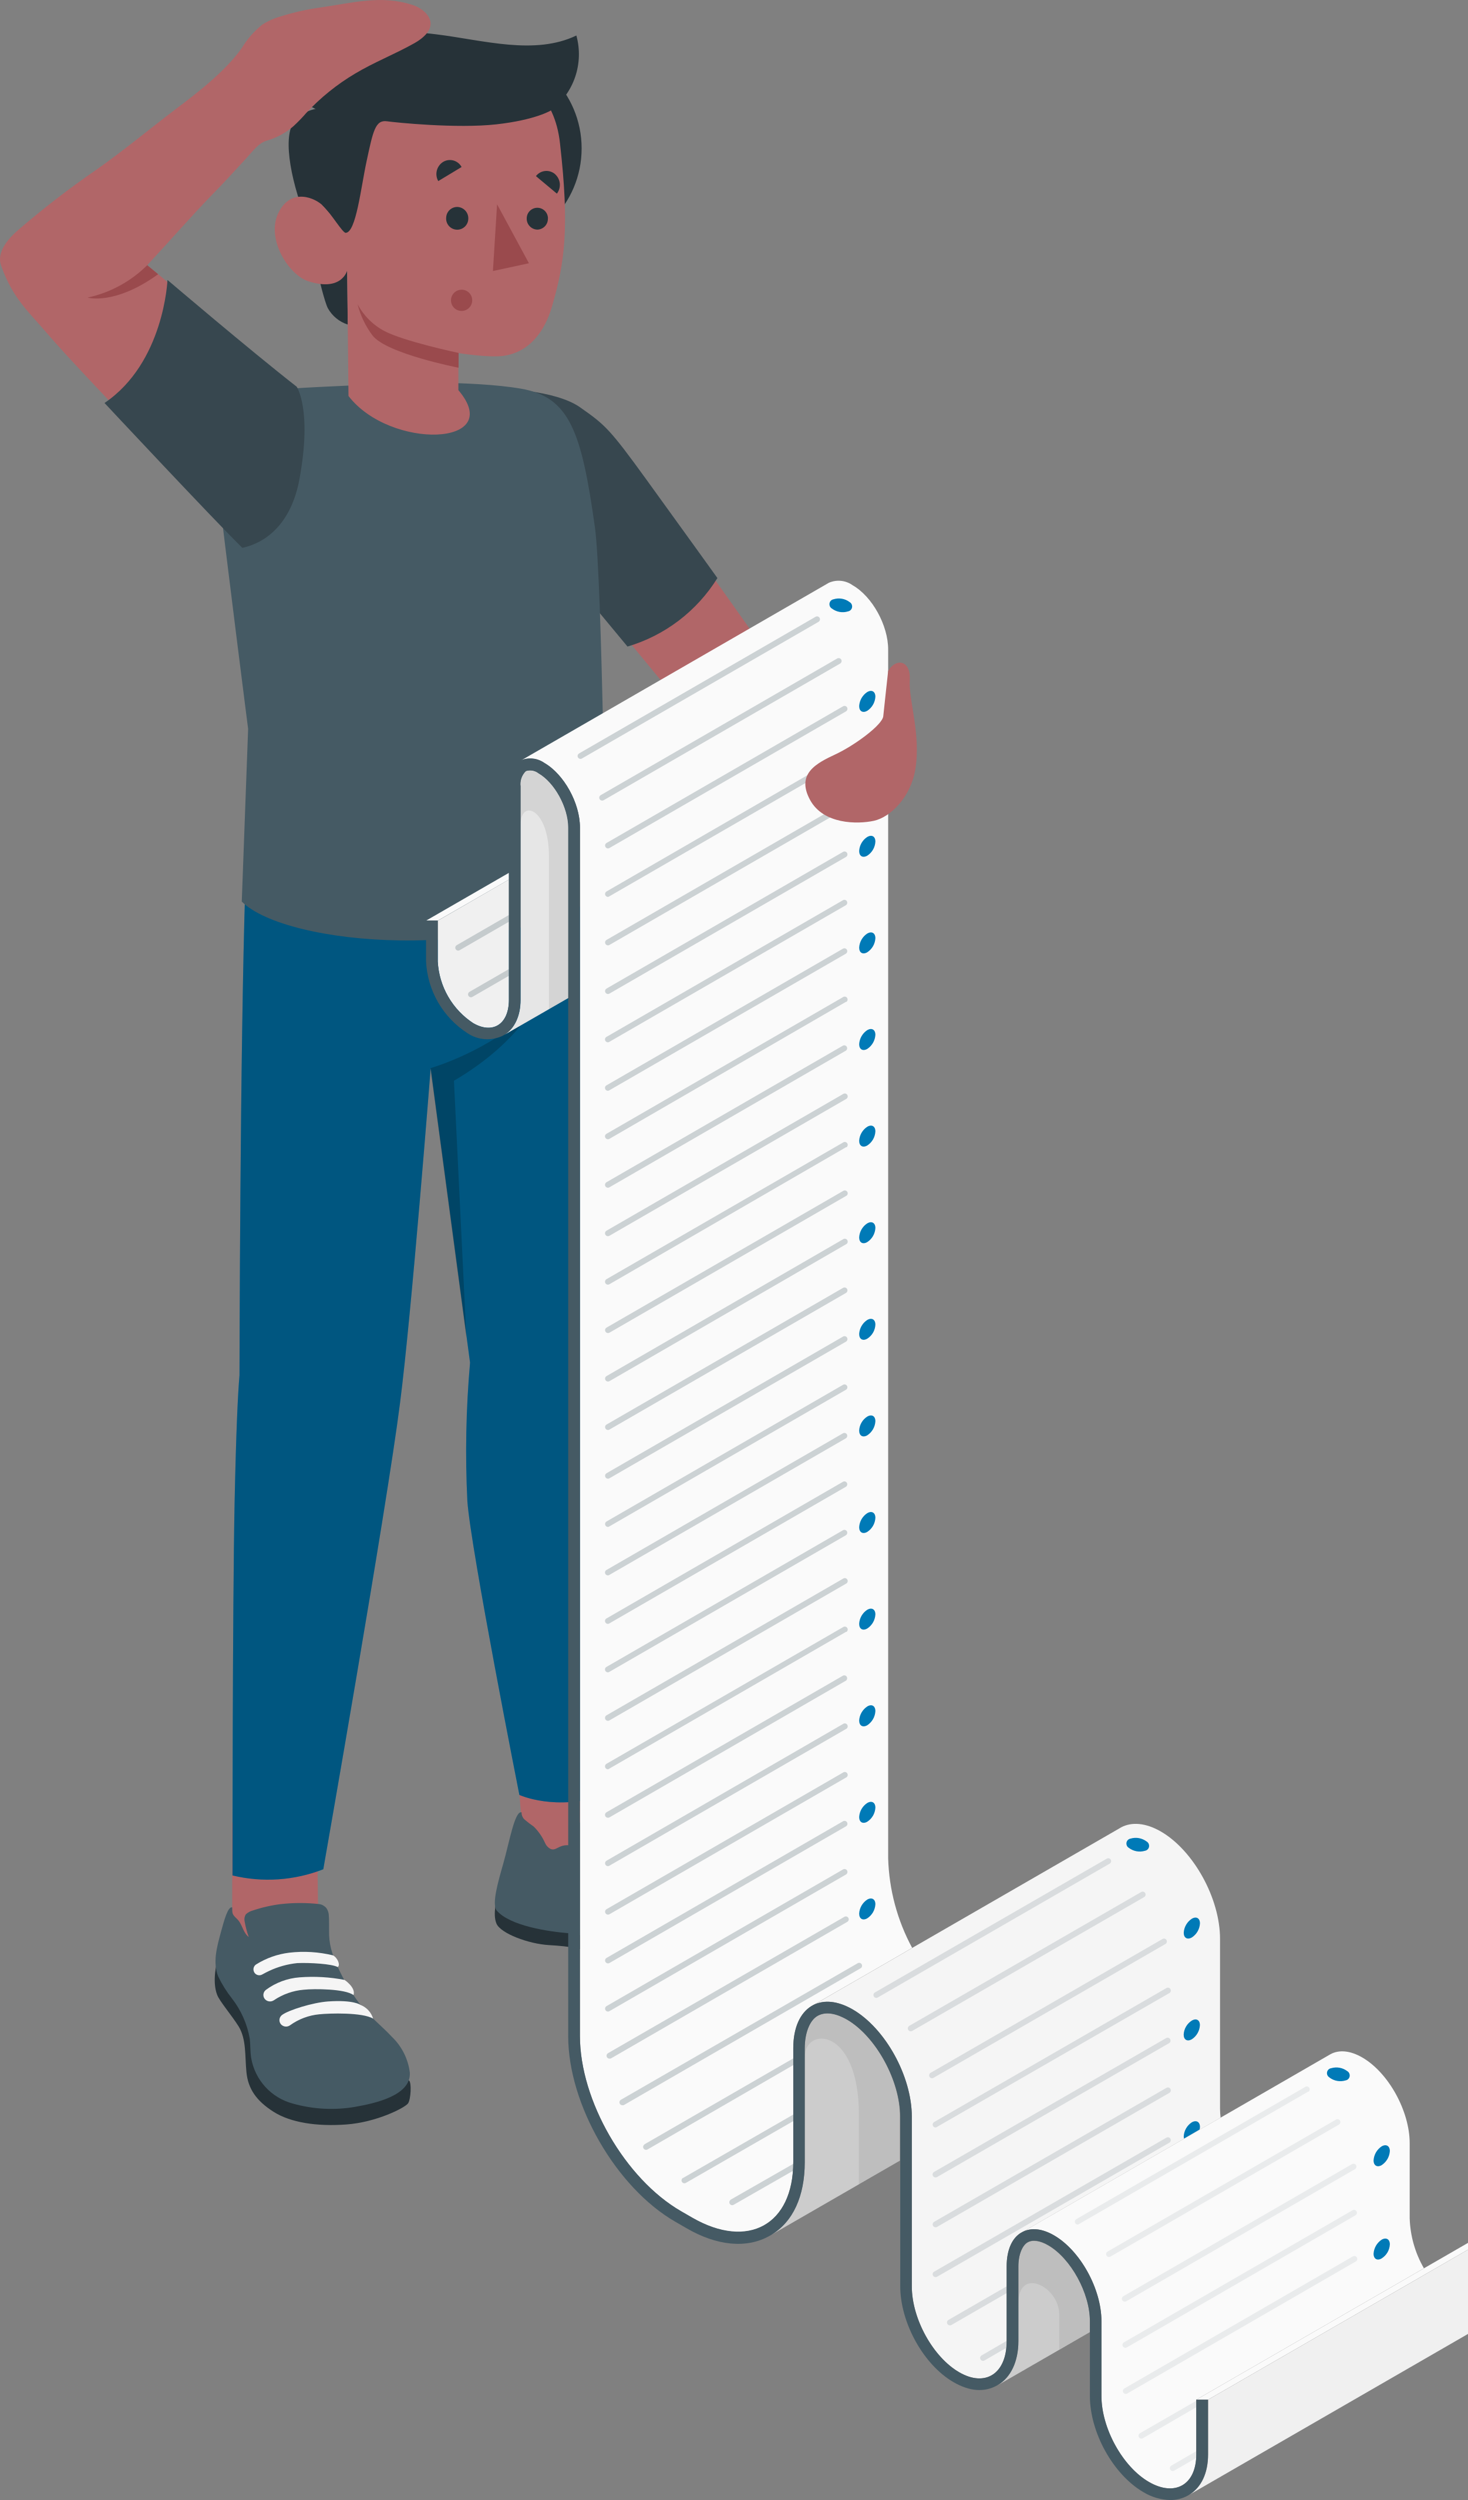 <svg width="699" height="1190" viewBox="0 0 699 1190" fill="none" xmlns="http://www.w3.org/2000/svg">
<rect x="0" y="0" width="699" height="1190" fill="#808080" stroke="none"/>
<g clip-path="url(#clip0_487_9218)">
<path d="M235.738 185.538C260.496 186.705 276.473 191.097 289.421 206.329C302.37 221.561 367.557 314.289 367.557 314.289C367.557 314.289 356.109 346.421 331.045 343.669L281.919 284.13L235.738 185.538Z" fill="#B16668"/>
<path d="M237.795 185.01C237.795 185.01 264.164 185.427 276.168 193.849C288.172 202.271 290.256 204.05 307.983 228.538C325.711 253.026 341.605 275.152 341.605 275.152C331.814 290.907 316.574 302.512 298.786 307.757L246.659 244.91L237.795 185.01Z" fill="#37474F"/>
<path d="M110.564 924.187H151.66L150.827 861.23L110.564 867.539V924.187Z" fill="#B16668"/>
<path d="M249.635 881.993L288.591 883.327L287.063 816.311L243.994 813.782L249.635 881.993Z" fill="#B16668"/>
<path d="M194.812 990.342C196.007 991.454 195.646 999.07 194.34 1001.13C193.034 1003.18 179.335 1010.22 164.775 1011.24C150.882 1012.24 138.406 1010.38 130.237 1005.18C122.068 999.987 118.122 994.261 117.344 986.339C116.566 978.417 117.344 970.746 113.676 964.631C110.175 959.071 104.618 952.65 103.423 949.593C100.783 942.95 103.423 933.443 103.423 933.443L194.812 990.342Z" fill="#263238"/>
<path d="M156.716 921.074C156.821 924.083 157.364 927.061 158.328 929.913C160.463 936.052 163.327 941.913 166.858 947.369C168.606 950.231 170.546 952.971 172.665 955.569C176.861 960.572 182.113 964.686 186.559 969.467C191.31 974.001 194.344 980.042 195.145 986.561C195.756 997.485 178.473 1001.18 169.22 1002.82C159.349 1004.54 149.219 1004.02 139.572 1001.32C134.5 1000 129.917 997.249 126.373 993.388C122.828 989.527 120.474 984.724 119.594 979.557C119.093 976.527 119.288 973.442 118.927 970.384C117.705 963.4 114.785 956.823 110.424 951.233C107.887 948.013 105.707 944.527 103.922 940.837C101.143 934.083 103.366 926.467 105.172 919.74C106.756 913.931 108.535 907.343 110.563 907.899C110.563 910.901 110.563 911.207 112.73 913.263C115.509 915.848 115.509 919.74 118.454 922.019C117.545 919.501 116.866 916.905 116.426 914.264C116.255 913.192 116.483 912.095 117.065 911.179C118.015 910.317 119.159 909.697 120.399 909.372C124.705 907.921 129.145 906.906 133.653 906.342C139.802 905.647 146.01 905.647 152.159 906.342C153.429 906.575 154.579 907.244 155.41 908.232C156.168 909.327 156.575 910.626 156.577 911.957C156.772 913.68 156.633 918.183 156.716 921.074Z" fill="#455A64"/>
<path d="M168.332 949.648C164.275 946.619 149.604 946.563 144.602 947.091C139.544 947.528 134.678 949.24 130.459 952.067C129.836 952.51 129.077 952.72 128.315 952.659C127.552 952.598 126.836 952.27 126.291 951.733C125.725 951.165 125.406 950.395 125.406 949.593C125.406 948.79 125.725 948.021 126.291 947.453L126.708 947.091C131.36 943.677 136.876 941.636 142.63 941.199C149.793 940.645 156.999 941.057 164.053 942.421C164.053 942.421 169.527 946.035 168.332 949.648Z" fill="#F5F5F5"/>
<path d="M177.67 960.85C172.557 957.821 156.997 958.265 151.995 958.793C146.982 959.27 142.187 961.073 138.102 964.019C137.482 964.466 136.724 964.681 135.962 964.625C135.2 964.569 134.482 964.246 133.934 963.713C133.367 963.145 133.049 962.375 133.049 961.573C133.049 960.77 133.367 960.001 133.934 959.433L134.351 959.071C137.379 956.82 148.8 953.206 156.191 952.678C168.444 951.817 171.64 954.318 171.64 954.318C173.076 954.876 174.365 955.754 175.41 956.886C176.455 958.018 177.228 959.374 177.67 960.85Z" fill="#F5F5F5"/>
<path d="M137.655 929.469C144.659 928.641 151.754 929.074 158.605 930.747C160.773 931.97 162.19 935.389 160.801 936.306C158.022 934.778 147.602 934.166 141.572 934.416C136.983 934.888 132.504 936.119 128.318 938.058C127.29 938.53 126.04 939.197 124.956 939.781C124.648 939.976 124.304 940.109 123.945 940.171C123.585 940.234 123.217 940.225 122.861 940.145C122.504 940.065 122.168 939.915 121.869 939.705C121.571 939.495 121.317 939.228 121.122 938.919L120.927 938.53C120.65 937.917 120.604 937.225 120.798 936.581C120.992 935.937 121.413 935.385 121.983 935.028C126.741 932.058 132.089 930.161 137.655 929.469Z" fill="#F5F5F5"/>
<path d="M365.059 927.328C366.118 930.524 365.919 934.003 364.503 937.057C363.17 939.837 348.304 948.175 328.381 946.925C313.53 945.868 299.229 940.869 286.952 932.443C279.311 927.384 271.364 926.439 261.444 925.855C251.524 925.271 238.493 920.296 236.436 915.71C234.38 911.123 236.77 903.09 236.77 903.09L365.059 927.328Z" fill="#263238"/>
<path d="M284.228 864.787L285.812 864.454C286.684 864.287 287.579 864.287 288.451 864.454C289.42 864.758 290.28 865.337 290.924 866.122C292.878 868.632 294.59 871.321 296.037 874.155C300.233 881.02 309.041 886.691 318.683 891.861C325.213 895.391 331.631 898.115 338.383 901.145C345.136 904.174 354.416 906.148 359.834 909.789C367.67 915.098 368.698 928.412 359.834 933.666C352.11 938.196 331.77 943.116 310.458 937.085C298.843 933.777 285.951 921.38 270.696 920.185C260.998 919.406 242.66 916.682 236.435 909.317C234.129 906.064 237.186 895.696 239.714 886.774C242.493 877.018 245.105 861.758 248.356 862.647C248.325 863.343 248.46 864.036 248.75 864.669C249.04 865.302 249.476 865.857 250.023 866.288C251.339 867.405 252.711 868.454 254.135 869.429C256.383 871.653 258.201 874.273 259.498 877.157C260.027 878.456 261.016 879.515 262.277 880.131C263.916 880.742 265.055 879.714 266.584 879.047C268.398 878.221 270.449 878.073 272.363 878.63C272.174 876.697 271.83 874.782 271.335 872.904C271.123 872.316 271.075 871.682 271.196 871.069C271.44 870.475 271.882 869.984 272.446 869.68C275.983 867.233 279.999 865.565 284.228 864.787Z" fill="#455A64"/>
<path d="M309.624 886.468C308.916 885.141 307.886 884.012 306.629 883.186C305.371 882.361 303.926 881.864 302.427 881.743C298.009 880.909 290.229 884.161 285.394 888.164C285.022 888.461 284.713 888.829 284.484 889.246C284.256 889.664 284.113 890.123 284.064 890.597C284.015 891.07 284.061 891.549 284.198 892.004C284.336 892.46 284.563 892.884 284.866 893.251C285.151 893.619 285.511 893.922 285.922 894.14C286.568 894.504 287.312 894.657 288.049 894.577C288.787 894.497 289.481 894.189 290.034 893.695C295.364 888.81 302.399 886.215 309.624 886.468Z" fill="#F5F5F5"/>
<path d="M323.296 894.112C322.35 892.779 321.101 891.688 319.652 890.929C318.203 890.171 316.596 889.766 314.961 889.748C314.961 889.748 303.429 890.082 296.288 896.725C295.571 897.326 295.12 898.185 295.032 899.116C294.943 900.047 295.225 900.975 295.816 901.7C296.093 902.021 296.422 902.293 296.788 902.507C297.417 902.851 298.138 902.991 298.851 902.906C299.563 902.822 300.231 902.517 300.762 902.034C303.693 899.12 307.236 896.898 311.135 895.527C315.033 894.157 319.188 893.673 323.296 894.112Z" fill="#F5F5F5"/>
<path d="M338.383 901.006C337.283 899.754 335.928 898.754 334.408 898.073C332.888 897.392 331.24 897.046 329.575 897.059C323.025 897.474 316.773 899.944 311.708 904.119C310.991 904.719 310.54 905.578 310.451 906.509C310.363 907.441 310.645 908.369 311.236 909.094C311.513 909.414 311.842 909.687 312.208 909.9C312.839 910.297 313.583 910.476 314.325 910.411C315.068 910.346 315.768 910.039 316.321 909.539C319.088 906.507 322.52 904.158 326.349 902.677C330.177 901.196 334.296 900.624 338.383 901.006Z" fill="#F5F5F5"/>
<path d="M116.816 421.609C114.288 498.103 114.037 654.567 114.037 654.567C113.232 664.101 112.426 681.028 111.703 715.301C110.703 765 110.703 892.695 110.703 892.695C125.077 896.161 140.168 895.133 153.939 889.748C153.939 889.748 184.254 717.247 190.45 668.02C196.007 625.103 205.066 508.443 205.066 508.443L223.821 648.618C221.881 670.55 221.454 692.588 222.543 714.578C224.155 737.343 247.301 854.364 247.301 854.364C247.301 854.364 264.528 862.369 288.23 854.364C288.23 854.364 288.563 669.493 288.98 648.674C289.425 624.853 286.813 380.665 286.813 380.665L116.816 421.609Z" fill="#007AB7"/>
<path opacity="0.3" d="M116.816 421.609C114.288 498.103 114.037 654.567 114.037 654.567C113.232 664.101 112.426 681.028 111.703 715.301C110.703 765 110.703 892.695 110.703 892.695C125.077 896.161 140.168 895.133 153.939 889.748C153.939 889.748 184.254 717.247 190.45 668.02C196.007 625.103 205.066 508.443 205.066 508.443L223.821 648.618C221.881 670.55 221.454 692.588 222.543 714.578C224.155 737.343 247.301 854.364 247.301 854.364C247.301 854.364 264.528 862.369 288.23 854.364C288.23 854.364 288.563 669.493 288.98 648.674C289.425 624.853 286.813 380.665 286.813 380.665L116.816 421.609Z" fill="black"/>
<path opacity="0.2" d="M204.928 508.443C204.928 508.443 232.714 500.633 253.137 480.786C253.137 480.786 243.829 498.215 216.153 514.42L222.072 636.722L204.928 508.443Z" fill="black"/>
<path d="M184.724 182.286C169.22 183.787 147.546 183.981 132.153 185.538C121.483 189.93 100.976 207.775 102.505 220.561C108.062 268.231 118.148 346.949 118.148 346.949L115.12 429.142C136.432 450.406 237.074 458.689 288.451 424.639C288.451 424.639 286.784 275.903 283.255 250.831C276.92 205.746 271.362 189.012 248.105 185.01C224.848 181.007 184.724 182.286 184.724 182.286Z" fill="#455A64"/>
<path d="M228.935 118.661C255.453 118.661 276.949 97.156 276.949 70.629C276.949 44.102 255.453 22.598 228.935 22.598C202.417 22.598 180.92 44.102 180.92 70.629C180.92 97.156 202.417 118.661 228.935 118.661Z" fill="#263238"/>
<path d="M145.574 104.012C145.574 104.012 153.049 140.675 156.105 146.707C158.167 150.417 161.566 153.2 165.608 154.49L165.303 128.779L145.574 104.012Z" fill="#263238"/>
<path d="M155.8 51.7C153.084 51.358 150.325 51.641 147.734 52.527C145.143 53.413 142.789 54.88 140.851 56.815C134.377 63.319 137.767 83.86 145.575 104.068L160.218 105.875L155.8 51.7Z" fill="#263238"/>
<path d="M164.606 105.875C161.66 107.626 157.52 101.928 153.936 98.092C150.351 94.256 138.542 88.975 132.54 101.372C126.539 113.769 137.486 130.863 146.767 133.865C162.8 139.035 165.3 128.779 165.3 128.779L165.94 188.484C185.696 214.251 241.102 212.583 218.261 185.705V168.054C218.261 168.054 232.793 170.389 239.879 169.361C251.716 167.637 259.329 158.242 262.914 145.623C268.86 125.137 271.25 108.571 266.637 68.156C261.802 23.682 210.342 22.848 182.389 40.137C154.436 57.426 164.606 105.875 164.606 105.875Z" fill="#B16668"/>
<path d="M164.577 110.822C163.104 110.822 157.547 101.455 153.935 98.092C148.906 93.45 155.797 51.7 155.797 51.7C154.074 48.012 153.505 43.889 154.164 39.871C154.823 35.854 156.681 32.129 159.492 29.186C166.494 21.598 176.164 12.341 207.757 16.344C230.208 19.124 254.577 26.434 274.444 16.9C276.224 23.356 276.032 30.197 273.893 36.542C271.754 42.888 267.765 48.448 262.44 52.507C262.44 52.507 255.244 57.065 236.405 59.178C217.566 61.29 188.307 58.316 184.305 57.732C178.748 56.954 177.664 62.235 174.58 76.633C171.829 89.308 169.551 110.767 164.577 110.822Z" fill="#263238"/>
<path d="M155.799 54.953L138.127 45.252C139.26 42.92 141.27 41.132 143.717 40.278C146.164 39.424 148.849 39.573 151.187 40.693L151.603 40.916C153.976 42.263 155.737 44.476 156.519 47.091C157.301 49.707 157.043 52.523 155.799 54.953Z" fill="#263238"/>
<path d="M218.372 167.999C218.372 167.999 192.058 162.44 182.889 157.492C177.497 154.609 173.093 150.174 170.246 144.761C171.606 150.164 174.034 155.24 177.387 159.688C184.056 168.36 218.344 175.031 218.344 175.031L218.372 167.999Z" fill="#9A4A4D"/>
<path d="M222.987 104.068C222.985 104.784 222.837 105.492 222.553 106.149C222.269 106.805 221.855 107.398 221.335 107.89C220.815 108.382 220.201 108.763 219.53 109.01C218.858 109.257 218.143 109.365 217.429 109.327C216.714 109.289 216.015 109.107 215.373 108.79C214.732 108.474 214.161 108.03 213.696 107.486C213.231 106.943 212.881 106.31 212.668 105.627C212.454 104.943 212.382 104.224 212.455 103.512C212.52 102.153 213.11 100.872 214.099 99.939C215.089 99.005 216.403 98.493 217.763 98.509C218.471 98.53 219.168 98.691 219.813 98.983C220.459 99.274 221.041 99.689 221.526 100.205C222.011 100.722 222.39 101.329 222.641 101.991C222.891 102.654 223.009 103.36 222.987 104.068Z" fill="#263238"/>
<path d="M219.791 79.496L208.677 86.195C207.819 84.68 207.574 82.893 207.993 81.202C208.411 79.512 209.462 78.046 210.928 77.106C212.35 76.231 214.062 75.956 215.687 76.341C217.313 76.727 218.719 77.742 219.597 79.163C219.672 79.268 219.737 79.379 219.791 79.496Z" fill="#263238"/>
<path d="M265.165 92.171L255.189 83.833C256.203 82.511 257.697 81.643 259.347 81.419C260.997 81.195 262.669 81.633 263.998 82.637L264.22 82.832C265.539 83.974 266.372 85.578 266.548 87.314C266.723 89.05 266.228 90.788 265.165 92.171Z" fill="#263238"/>
<path d="M260.887 104.068C260.898 104.743 260.776 105.414 260.528 106.042C260.28 106.67 259.91 107.244 259.441 107.729C258.971 108.214 258.411 108.602 257.791 108.871C257.171 109.139 256.505 109.283 255.83 109.294C254.457 109.25 253.157 108.664 252.214 107.664C251.271 106.664 250.763 105.331 250.801 103.957C250.801 102.615 251.334 101.328 252.282 100.38C253.23 99.431 254.517 98.898 255.858 98.898C257.199 98.898 258.485 99.431 259.434 100.38C260.382 101.328 260.915 102.615 260.915 103.957L260.887 104.068Z" fill="#263238"/>
<path d="M236.686 97.23L234.713 129.001L251.857 125.304L236.686 97.23Z" fill="#9A4A4D"/>
<path d="M224.849 142.955C224.849 143.955 224.552 144.933 223.996 145.765C223.441 146.597 222.651 147.245 221.727 147.628C220.803 148.011 219.786 148.111 218.805 147.916C217.824 147.721 216.923 147.239 216.216 146.532C215.508 145.824 215.027 144.923 214.832 143.942C214.636 142.96 214.737 141.943 215.119 141.019C215.502 140.094 216.15 139.304 216.982 138.748C217.814 138.192 218.791 137.896 219.791 137.896C220.457 137.892 221.116 138.02 221.731 138.273C222.346 138.526 222.905 138.899 223.376 139.369C223.846 139.84 224.218 140.399 224.471 141.014C224.724 141.63 224.852 142.289 224.849 142.955Z" fill="#9A4A4D"/>
<path d="M70.105 126.22C81.915 113.518 90.084 103.984 100.67 93.032C106.756 86.889 110.673 82.442 116.564 76.104C120.621 71.74 123.122 67.96 127.206 66.904C131.755 65.571 135.97 63.288 139.571 60.205C141.761 58.209 143.831 56.083 145.768 53.84C152.59 46.494 160.432 40.166 169.052 35.05C178.055 29.657 187.78 25.877 196.839 20.818C202.396 17.788 208.398 12.479 202.785 6.253C200.979 4.403 198.732 3.045 196.255 2.306C181.417 -2.53 167.58 1.444 152.242 3.612C145.94 4.493 139.722 5.897 133.653 7.81C130.549 8.677 127.591 9.998 124.872 11.729C120.958 14.885 117.628 18.705 115.036 23.014C107.2 33.966 94.029 44.194 83.276 52.228C70.856 61.678 58.657 71.824 45.931 80.746C32.925 89.699 20.412 99.349 8.447 109.654C-1.389 118.271 -0.389 123.969 0.612 126.665C6.169 142.203 13.671 148.374 22.313 158.547C40.318 179.755 118.509 259.669 118.509 259.669L130.652 237.237C136.828 225.863 138.938 212.722 136.634 199.985C134.33 187.248 127.75 175.679 117.981 167.192C101.615 152.96 83.915 137.533 70.105 126.22Z" fill="#B16668"/>
<path d="M141.266 184.065C119.037 166.72 79.747 133.254 79.747 133.254C79.747 133.254 78.191 172.585 49.766 191.82C49.766 191.82 101.754 247.412 115.397 260.782C128.067 258.002 138.932 247.773 142.572 228.149C148.713 194.85 141.266 184.065 141.266 184.065Z" fill="#37474F"/>
<path d="M70.105 126.221C62.312 133.979 52.455 139.334 41.707 141.648C41.707 141.648 54.572 145.484 75.301 130.53L70.105 126.221Z" fill="#9A4A4D"/>
<path d="M403.205 961.267C397.648 958.126 392.924 957.515 389.312 959.516C385.7 961.518 383.171 967.382 383.171 974.887V1029.23C383.171 1045.35 377.475 1057.61 367.139 1063.83L428.491 1028.45V1007.49C428.63 990.397 416.987 969.217 403.205 961.267Z" fill="#F0F0F0"/>
<path d="M499.125 1068.81C495.179 1066.53 491.678 1066.03 489.261 1067.42C486.843 1068.81 484.898 1073.15 484.898 1078.76V1114.42C484.898 1124.12 481.286 1131.77 474.979 1135.41L518.936 1110.06V1104.83C518.936 1091.52 509.878 1075.01 499.125 1068.81Z" fill="#F0F0F0"/>
<path opacity="0.15" d="M403.205 961.267C397.648 958.126 392.924 957.515 389.312 959.516C385.7 961.518 383.171 967.382 383.171 974.887V1029.23C383.171 1045.35 377.475 1057.61 367.139 1063.83L428.491 1028.45V1007.49C428.63 990.397 416.987 969.217 403.205 961.267Z" fill="black"/>
<path opacity="0.15" d="M499.125 1068.81C495.179 1066.53 491.678 1066.03 489.261 1067.42C486.843 1068.81 484.898 1073.15 484.898 1078.76V1114.42C484.898 1124.12 481.286 1131.77 474.979 1135.41L518.936 1110.06V1104.83C518.936 1091.52 509.878 1075.01 499.125 1068.81Z" fill="black"/>
<path d="M716.441 1060.75L679.513 1082.07L674.706 1084.85L575.259 1142.22V1168.29C575.259 1177.13 572.064 1183.97 566.229 1187.53L712.607 1103.08C718.664 1099.58 721.999 1092.66 721.999 1083.63V1057.55L716.441 1060.75Z" fill="#F0F0F0"/>
<path d="M716.386 1057.55L678.041 1079.68L673.234 1082.46L569.646 1142.22H575.204L674.651 1084.85L679.458 1082.07L716.386 1060.75L721.943 1057.55H716.386Z" fill="#FAFAFA"/>
<path d="M242.323 418.663V475.922C242.323 487.43 234.737 492.377 225.373 487.041C220.449 483.824 216.352 479.494 213.412 474.399C210.472 469.305 208.773 463.589 208.451 457.716V438.259L242.323 418.663Z" fill="#F0F0F0"/>
<path d="M256.467 368.046C255.625 367.391 254.635 366.952 253.584 366.767C252.533 366.583 251.452 366.66 250.438 366.99C249.467 367.922 248.73 369.069 248.286 370.339C247.842 371.61 247.703 372.967 247.881 374.3V475.922C247.881 483.483 245.103 489.542 240.129 492.6L270.694 475.005V393.869C270.611 384.196 264.136 372.466 256.467 368.046Z" fill="#E6E6E6"/>
<path d="M242.323 415.466V418.663L208.452 438.203H202.895L242.323 415.466Z" fill="#FAFAFA"/>
<path d="M671.232 1055.83V1020.17C671.232 1004.82 661.118 986.534 648.642 979.334C642.835 975.971 637.527 975.61 633.526 977.778L632.665 978.278L581.177 1007.99L575.981 1010.97L487.064 1062.28C491.038 1060.3 496.206 1060.72 501.875 1064C514.351 1071.2 524.465 1089.49 524.465 1104.83V1140.5C524.465 1155.87 534.579 1174.13 547.027 1181.36C559.476 1188.58 569.618 1182.72 569.618 1168.29V1142.22L673.205 1082.46L678.012 1079.68C673.812 1072.41 671.482 1064.22 671.232 1055.83Z" fill="#FAFAFA"/>
<path d="M580.928 1003.68V922.825C580.928 903.618 568.313 880.77 552.725 871.764C545.472 867.595 538.832 867.15 533.858 869.791L532.58 870.541L434.355 927.189L429.631 929.969L387.424 954.318C392.398 951.844 398.872 952.373 405.985 956.459C421.573 965.464 434.188 988.313 434.188 1007.52V1088.38C434.188 1103.75 444.302 1122.01 456.779 1129.21C469.255 1136.41 479.341 1129.82 479.341 1114.45V1078.76C479.341 1070.62 482.12 1064.86 486.732 1062.47L487.093 1062.28L576.01 1010.97L581.206 1007.99C581.029 1006.56 580.937 1005.12 580.928 1003.68Z" fill="#F5F5F5"/>
<path d="M422.905 884.523V309.147C422.905 297.639 415.32 283.908 405.984 278.571C404.358 277.408 402.458 276.689 400.47 276.484C398.482 276.279 396.475 276.596 394.647 277.404L393.98 277.793L248.102 361.959C249.913 361.226 251.88 360.959 253.822 361.183C255.763 361.406 257.618 362.113 259.216 363.237C268.552 368.63 276.138 382.361 276.138 393.813V969.189C276.138 999.904 297.7 1037.23 324.264 1052.58L329.599 1055.66C356.19 1071.01 377.725 1059.11 377.725 1029.12V974.887C377.725 965.103 381.004 958.21 386.311 954.902L387.394 954.291L429.602 929.941L434.326 927.162C427.238 914.038 423.326 899.434 422.905 884.523Z" fill="#FAFAFA"/>
<path d="M575.204 1142.22V1168.29C575.204 1177.13 572.009 1183.97 566.174 1187.53L565.507 1187.92C562.95 1189.31 560.081 1190.03 557.171 1190C552.621 1189.87 548.185 1188.55 544.306 1186.16C530.107 1177.83 518.965 1157.9 518.965 1140.5V1104.83C518.965 1091.52 509.906 1075.01 499.153 1068.7C495.207 1066.42 491.706 1065.92 489.289 1067.31C486.871 1068.7 484.926 1073.03 484.926 1078.65V1114.31C484.926 1124.01 481.314 1131.66 475.007 1135.3C468.699 1138.94 461.558 1138.24 454.028 1133.88C439.801 1125.68 428.659 1105.64 428.659 1088.24V1007.49C428.659 990.397 417.016 969.217 403.234 961.267C397.677 958.126 392.953 957.515 389.341 959.516C385.729 961.518 383.201 967.382 383.201 974.887V1029.23C383.201 1045.35 377.643 1057.61 367.168 1063.83L366.306 1064.33C355.47 1070.37 341.299 1069.03 326.794 1060.55L321.459 1057.47C293.395 1041.26 270.555 1001.68 270.555 969.273V393.896C270.555 384.335 264.08 372.494 256.411 368.074C255.569 367.418 254.579 366.979 253.528 366.795C252.477 366.611 251.397 366.688 250.382 367.018C249.411 367.95 248.674 369.097 248.23 370.367C247.786 371.637 247.647 372.994 247.825 374.328V475.922C247.825 483.483 245.047 489.542 240.073 492.6L239.239 493.072C236.585 494.315 233.653 494.848 230.731 494.619C227.809 494.39 224.997 493.407 222.568 491.766C216.803 488.052 212.007 483.014 208.581 477.073C205.154 471.131 203.195 464.457 202.867 457.605V438.148H208.424V457.605C208.727 463.501 210.421 469.242 213.367 474.358C216.313 479.474 220.427 483.82 225.374 487.041C234.738 492.433 242.324 487.485 242.324 475.922V374.189C242.324 368.269 244.324 364.099 247.548 362.153L248.103 361.848C249.915 361.115 251.882 360.848 253.823 361.072C255.765 361.295 257.619 362.001 259.218 363.126C268.554 368.519 276.14 382.25 276.14 393.702V969.078C276.14 999.793 297.702 1037.12 324.266 1052.47L329.601 1055.55C356.192 1070.89 377.727 1059 377.727 1029.01V974.887C377.727 965.103 381.005 958.21 386.313 954.902L387.396 954.291C392.37 951.817 398.844 952.345 405.957 956.431C421.546 965.437 434.161 988.285 434.161 1007.49V1088.35C434.161 1103.72 444.275 1121.98 456.751 1129.18C469.227 1136.38 479.313 1129.79 479.313 1114.42V1078.76C479.313 1070.62 482.092 1064.86 486.705 1062.47L487.066 1062.28C491.039 1060.3 496.208 1060.72 501.876 1064C514.352 1071.2 524.466 1089.49 524.466 1104.83V1140.5C524.466 1155.87 534.58 1174.13 547.029 1181.36C559.477 1188.58 569.619 1182.72 569.619 1168.29V1142.22H575.204Z" fill="#455A64"/>
<path opacity="0.07" d="M428.632 1028.45V1007.49C428.632 990.397 416.99 969.217 403.208 961.267C397.651 958.126 392.927 957.515 389.315 959.516C385.702 961.518 383.174 967.382 383.174 974.887V979.251C383.174 964.353 408.96 964.881 408.96 1006.49V1039.85L428.632 1028.45Z" fill="black"/>
<path opacity="0.07" d="M518.937 1110.06V1104.83C518.937 1091.52 509.878 1075.01 499.125 1068.7C495.179 1066.42 491.678 1065.92 489.261 1067.31C486.843 1068.7 484.898 1073.03 484.898 1078.65V1096.49C484.898 1078.65 504.349 1088.38 504.349 1101.66V1118.34L518.937 1110.06Z" fill="black"/>
<path opacity="0.08" d="M270.611 475.144V393.869C270.611 384.307 264.137 372.466 256.468 368.046C255.626 367.391 254.636 366.952 253.585 366.767C252.533 366.583 251.453 366.66 250.438 366.99C249.468 367.922 248.731 369.069 248.287 370.339C247.842 371.61 247.704 372.967 247.882 374.3V392.534C247.882 380.165 261.386 384.585 261.386 407.6V480.453L270.611 475.144Z" fill="black"/>
<path d="M657.897 1021.64C656.776 1022.38 655.843 1023.37 655.173 1024.53C654.502 1025.69 654.113 1027 654.035 1028.34C654.035 1030.81 655.786 1031.81 657.897 1030.59C659.022 1029.85 659.959 1028.86 660.635 1027.7C661.31 1026.54 661.705 1025.23 661.787 1023.89C661.787 1021.42 660.037 1020.42 657.897 1021.64Z" fill="#007AB7"/>
<path d="M657.897 1066.06C656.776 1066.8 655.843 1067.79 655.173 1068.95C654.502 1070.11 654.113 1071.42 654.035 1072.76C654.035 1075.23 655.786 1076.23 657.897 1074.98C659.039 1074.26 659.99 1073.28 660.667 1072.11C661.345 1070.94 661.729 1069.63 661.787 1068.28C661.787 1065.84 660.037 1064.83 657.897 1066.06Z" fill="#007AB7"/>
<path d="M633.084 988.924C634.161 989.726 635.41 990.265 636.732 990.497C638.055 990.728 639.413 990.647 640.698 990.258C641.01 990.208 641.309 990.096 641.577 989.928C641.845 989.76 642.077 989.54 642.258 989.28C642.44 989.021 642.567 988.728 642.633 988.419C642.699 988.109 642.702 987.79 642.643 987.479C642.587 987.131 642.452 986.8 642.25 986.511C642.048 986.222 641.783 985.983 641.476 985.811C640.402 985.004 639.153 984.46 637.831 984.224C636.509 983.987 635.149 984.064 633.862 984.449C633.37 984.521 632.914 984.745 632.557 985.092C632.2 985.438 631.962 985.888 631.876 986.377C631.789 986.867 631.86 987.371 632.077 987.819C632.294 988.266 632.646 988.633 633.084 988.869V988.924Z" fill="#007AB7"/>
<g opacity="0.3">
<path opacity="0.3" d="M513.214 1058.89C512.902 1058.89 512.596 1058.8 512.346 1058.61C512.096 1058.42 511.916 1058.16 511.836 1057.85C511.755 1057.55 511.779 1057.23 511.903 1056.95C512.027 1056.66 512.244 1056.42 512.519 1056.27L621.414 993.399C621.562 993.292 621.729 993.214 621.907 993.171C622.085 993.128 622.269 993.121 622.45 993.149C622.63 993.178 622.804 993.241 622.96 993.337C623.116 993.432 623.251 993.557 623.359 993.705C623.467 993.853 623.544 994.02 623.587 994.198C623.63 994.376 623.637 994.561 623.609 994.741C623.581 994.922 623.517 995.095 623.422 995.251C623.326 995.407 623.201 995.543 623.053 995.651H622.803L513.909 1058.55C513.709 1058.72 513.47 1058.84 513.214 1058.89Z" fill="#455A64"/>
<path opacity="0.3" d="M528.051 1074.31C527.748 1074.31 527.454 1074.21 527.214 1074.02C526.974 1073.84 526.802 1073.58 526.723 1073.28C526.645 1072.99 526.664 1072.68 526.778 1072.4C526.892 1072.12 527.095 1071.88 527.356 1071.73L636.279 1008.83C636.592 1008.68 636.947 1008.66 637.274 1008.77C637.602 1008.87 637.879 1009.1 638.052 1009.39C638.225 1009.69 638.281 1010.04 638.21 1010.38C638.139 1010.72 637.946 1011.01 637.668 1011.22L528.746 1074.12C528.54 1074.25 528.297 1074.32 528.051 1074.31Z" fill="#455A64"/>
<path opacity="0.3" d="M535.555 1095.58C535.252 1095.57 534.958 1095.47 534.718 1095.29C534.478 1095.1 534.306 1094.84 534.227 1094.55C534.149 1094.26 534.168 1093.94 534.282 1093.66C534.396 1093.38 534.599 1093.15 534.86 1092.99L643.783 1030.09C644.104 1029.91 644.485 1029.86 644.843 1029.95C645.202 1030.04 645.509 1030.27 645.7 1030.59C645.881 1030.92 645.928 1031.3 645.829 1031.66C645.73 1032.02 645.494 1032.32 645.172 1032.51L536.249 1095.41C536.035 1095.52 535.796 1095.58 535.555 1095.58Z" fill="#455A64"/>
<path opacity="0.3" d="M535.832 1117.54C535.529 1117.53 535.235 1117.43 534.995 1117.24C534.756 1117.06 534.583 1116.8 534.505 1116.51C534.426 1116.21 534.445 1115.9 534.559 1115.62C534.674 1115.34 534.877 1115.11 535.138 1114.95L644.032 1052.05C644.188 1051.95 644.362 1051.89 644.542 1051.87C644.723 1051.84 644.906 1051.85 645.083 1051.9C645.259 1051.95 645.424 1052.03 645.568 1052.14C645.712 1052.25 645.832 1052.39 645.922 1052.55C646.016 1052.71 646.078 1052.88 646.104 1053.07C646.13 1053.25 646.12 1053.43 646.073 1053.61C646.027 1053.79 645.945 1053.96 645.833 1054.11C645.721 1054.25 645.581 1054.38 645.421 1054.47L536.527 1117.37C536.312 1117.48 536.074 1117.54 535.832 1117.54Z" fill="#455A64"/>
<path opacity="0.3" d="M536.027 1139.49C535.724 1139.49 535.43 1139.39 535.191 1139.2C534.951 1139.02 534.779 1138.76 534.7 1138.47C534.621 1138.17 534.64 1137.86 534.755 1137.58C534.869 1137.3 535.072 1137.06 535.333 1136.91L644.2 1074.01C644.357 1073.91 644.532 1073.85 644.714 1073.83C644.896 1073.81 645.08 1073.82 645.257 1073.87C645.433 1073.92 645.598 1074 645.741 1074.12C645.884 1074.23 646.002 1074.37 646.089 1074.54C646.183 1074.69 646.245 1074.87 646.271 1075.05C646.296 1075.23 646.285 1075.41 646.239 1075.59C646.192 1075.76 646.111 1075.93 645.999 1076.07C645.887 1076.22 645.748 1076.34 645.589 1076.43L536.694 1139.33C536.49 1139.44 536.26 1139.5 536.027 1139.49Z" fill="#455A64"/>
<path opacity="0.3" d="M569.648 1142.72V1145.8L544.167 1160.59C543.96 1160.72 543.718 1160.79 543.473 1160.79C543.17 1160.78 542.876 1160.68 542.636 1160.5C542.396 1160.31 542.224 1160.05 542.145 1159.76C542.067 1159.46 542.086 1159.15 542.2 1158.87C542.314 1158.59 542.517 1158.36 542.778 1158.2L569.648 1142.72Z" fill="#455A64"/>
<path opacity="0.3" d="M569.646 1166.71V1169.93L559.087 1176.02C558.881 1176.15 558.639 1176.22 558.393 1176.21C558.09 1176.21 557.796 1176.11 557.556 1175.92C557.316 1175.74 557.144 1175.48 557.065 1175.18C556.986 1174.89 557.006 1174.58 557.12 1174.3C557.234 1174.02 557.437 1173.78 557.698 1173.63L569.646 1166.71Z" fill="#455A64"/>
</g>
<path d="M567.507 913.291C566.38 914.023 565.442 915.012 564.771 916.176C564.099 917.341 563.713 918.648 563.645 919.99C563.645 922.436 565.367 923.437 567.507 922.214C568.634 921.482 569.572 920.493 570.243 919.329C570.914 918.165 571.3 916.858 571.369 915.515C571.369 913.041 569.646 912.041 567.507 913.291Z" fill="#007AB7"/>
<path d="M567.507 961.768C566.365 962.486 565.415 963.471 564.737 964.638C564.06 965.804 563.675 967.118 563.617 968.466C563.617 970.912 565.34 971.913 567.48 970.69C568.607 969.958 569.544 968.97 570.216 967.805C570.887 966.641 571.273 965.334 571.342 963.991C571.37 961.517 569.647 960.517 567.507 961.768Z" fill="#007AB7"/>
<path d="M571.369 1012.38C571.368 1012.81 571.312 1013.23 571.202 1013.63L563.783 1017.94C563.694 1017.6 563.648 1017.24 563.645 1016.89C563.713 1015.54 564.099 1014.24 564.771 1013.07C565.442 1011.91 566.38 1010.92 567.507 1010.19C569.646 1008.99 571.369 1009.99 571.369 1012.38Z" fill="#007AB7"/>
<path d="M537.555 879.603C538.629 880.41 539.878 880.953 541.2 881.19C542.522 881.426 543.882 881.349 545.169 880.965C545.481 880.915 545.78 880.802 546.048 880.634C546.316 880.466 546.548 880.246 546.73 879.987C546.911 879.727 547.038 879.434 547.104 879.125C547.17 878.815 547.174 878.496 547.114 878.185C547.058 877.837 546.924 877.506 546.722 877.217C546.519 876.928 546.255 876.689 545.947 876.517C544.873 875.71 543.624 875.167 542.302 874.93C540.98 874.694 539.62 874.771 538.333 875.155C538.021 875.205 537.722 875.318 537.454 875.486C537.186 875.654 536.954 875.874 536.773 876.133C536.591 876.392 536.464 876.686 536.398 876.995C536.332 877.305 536.329 877.624 536.388 877.935C536.444 878.283 536.578 878.614 536.781 878.903C536.983 879.192 537.248 879.431 537.555 879.603Z" fill="#007AB7"/>
<g opacity="0.4">
<path opacity="0.4" d="M417.268 950.983C416.965 950.98 416.671 950.877 416.431 950.692C416.191 950.506 416.019 950.247 415.94 949.954C415.861 949.661 415.881 949.35 415.995 949.069C416.109 948.788 416.312 948.552 416.573 948.398L527.024 884.689C527.333 884.506 527.703 884.453 528.052 884.541C528.401 884.63 528.701 884.853 528.885 885.162C529.069 885.484 529.12 885.864 529.026 886.223C528.933 886.581 528.703 886.889 528.385 887.08L417.935 950.788C417.731 950.904 417.502 950.971 417.268 950.983Z" fill="#455A64"/>
<path opacity="0.4" d="M433.635 966.882C433.332 966.879 433.038 966.777 432.798 966.591C432.558 966.405 432.386 966.146 432.307 965.853C432.229 965.56 432.248 965.249 432.362 964.969C432.476 964.688 432.679 964.452 432.94 964.297L543.391 900.589C543.547 900.495 543.721 900.433 543.901 900.407C544.081 900.381 544.265 900.392 544.442 900.439C544.618 900.485 544.783 900.567 544.927 900.679C545.071 900.79 545.191 900.93 545.28 901.089C545.375 901.247 545.437 901.423 545.463 901.606C545.489 901.788 545.479 901.974 545.432 902.153C545.386 902.331 545.304 902.499 545.192 902.645C545.08 902.792 544.94 902.915 544.78 903.007L434.33 966.715C434.115 966.826 433.877 966.883 433.635 966.882Z" fill="#455A64"/>
<path opacity="0.4" d="M443.805 989.23C443.558 989.233 443.314 989.171 443.099 989.049C442.884 988.926 442.706 988.749 442.582 988.535C442.409 988.213 442.368 987.836 442.466 987.484C442.565 987.132 442.795 986.831 443.11 986.645L553.561 922.937C553.871 922.753 554.24 922.7 554.589 922.789C554.938 922.877 555.238 923.1 555.422 923.409C555.606 923.731 555.657 924.112 555.563 924.47C555.47 924.828 555.24 925.136 554.922 925.327L444.472 989.035C444.268 989.151 444.039 989.218 443.805 989.23Z" fill="#455A64"/>
<path opacity="0.4" d="M445.471 1012.66C445.168 1012.66 444.874 1012.56 444.634 1012.37C444.394 1012.19 444.222 1011.93 444.143 1011.63C444.065 1011.34 444.084 1011.03 444.198 1010.75C444.312 1010.47 444.515 1010.23 444.776 1010.08L555.282 946.369C555.581 946.151 555.953 946.061 556.318 946.118C556.683 946.176 557.01 946.376 557.227 946.674C557.445 946.973 557.535 947.346 557.477 947.71C557.42 948.075 557.22 948.403 556.922 948.62L556.672 948.759L446.165 1012.38C445.967 1012.54 445.725 1012.64 445.471 1012.66Z" fill="#455A64"/>
<path opacity="0.4" d="M445.472 1036.43C445.16 1036.44 444.854 1036.34 444.604 1036.15C444.354 1035.96 444.174 1035.7 444.094 1035.4C444.013 1035.09 444.037 1034.77 444.161 1034.49C444.285 1034.2 444.502 1033.96 444.777 1033.81L555.283 970.106C555.441 970.013 555.616 969.953 555.798 969.93C555.979 969.906 556.164 969.919 556.34 969.968C556.517 970.018 556.681 970.102 556.824 970.217C556.967 970.331 557.086 970.473 557.173 970.634C557.267 970.791 557.329 970.964 557.354 971.145C557.38 971.325 557.369 971.509 557.322 971.685C557.276 971.862 557.194 972.027 557.083 972.171C556.971 972.315 556.832 972.435 556.673 972.525L446.222 1036.23C445.994 1036.36 445.735 1036.43 445.472 1036.43Z" fill="#455A64"/>
<path opacity="0.4" d="M445.471 1060.17C445.168 1060.16 444.874 1060.06 444.634 1059.87C444.394 1059.69 444.222 1059.43 444.143 1059.14C444.065 1058.84 444.084 1058.53 444.198 1058.25C444.312 1057.97 444.515 1057.73 444.776 1057.58L555.282 993.872C555.581 993.654 555.953 993.564 556.318 993.622C556.683 993.679 557.01 993.879 557.227 994.178C557.445 994.476 557.535 994.849 557.477 995.214C557.42 995.579 557.22 995.906 556.922 996.123L556.672 996.262L446.221 1059.97C446 1060.12 445.736 1060.19 445.471 1060.17Z" fill="#455A64"/>
<path opacity="0.4" d="M445.498 1083.88C445.251 1083.88 445.008 1083.82 444.793 1083.69C444.578 1083.57 444.399 1083.39 444.276 1083.18C444.092 1082.87 444.039 1082.5 444.128 1082.15C444.216 1081.8 444.439 1081.5 444.748 1081.32L555.282 1017.58C555.439 1017.47 555.619 1017.39 555.809 1017.35C555.999 1017.31 556.196 1017.31 556.386 1017.35C556.576 1017.39 556.756 1017.47 556.913 1017.58C557.071 1017.69 557.203 1017.84 557.3 1018.01C557.398 1018.18 557.459 1018.36 557.48 1018.56C557.501 1018.75 557.482 1018.94 557.422 1019.13C557.363 1019.31 557.266 1019.49 557.136 1019.63C557.007 1019.78 556.849 1019.89 556.672 1019.97L446.249 1083.68C446.022 1083.82 445.762 1083.88 445.498 1083.88Z" fill="#455A64"/>
<path opacity="0.4" d="M479.341 1088.27V1091.49L453.028 1106.67C452.815 1106.79 452.577 1106.85 452.333 1106.86C452.021 1106.87 451.715 1106.77 451.465 1106.59C451.215 1106.4 451.035 1106.13 450.955 1105.83C450.875 1105.53 450.898 1105.21 451.022 1104.92C451.146 1104.63 451.363 1104.4 451.638 1104.25L479.341 1088.27Z" fill="#455A64"/>
<path opacity="0.4" d="M479.342 1114.23V1114.42C479.342 1115.46 479.286 1116.5 479.175 1117.54L468.755 1123.57C468.548 1123.7 468.306 1123.77 468.061 1123.76C467.757 1123.76 467.464 1123.66 467.224 1123.47C466.984 1123.29 466.812 1123.03 466.733 1122.73C466.654 1122.44 466.674 1122.13 466.788 1121.85C466.902 1121.57 467.105 1121.33 467.366 1121.18L479.342 1114.23Z" fill="#455A64"/>
</g>
<path d="M412.96 329.382C411.839 330.12 410.906 331.111 410.235 332.274C409.565 333.437 409.175 334.74 409.098 336.081C409.098 338.555 410.82 339.555 412.96 338.332C414.081 337.594 415.014 336.604 415.685 335.441C416.355 334.278 416.745 332.974 416.822 331.634C416.822 329.16 415.099 328.159 412.96 329.382Z" fill="#007AB7"/>
<path d="M396.149 289.689C397.221 290.5 398.471 291.043 399.795 291.275C401.119 291.507 402.479 291.421 403.763 291.024C404.075 290.973 404.374 290.861 404.642 290.693C404.91 290.525 405.142 290.305 405.323 290.046C405.505 289.786 405.632 289.493 405.698 289.184C405.764 288.874 405.767 288.555 405.708 288.244C405.652 287.896 405.517 287.565 405.315 287.276C405.113 286.987 404.848 286.748 404.541 286.576C403.468 285.766 402.219 285.222 400.895 284.99C399.571 284.758 398.211 284.845 396.927 285.242C396.615 285.292 396.316 285.405 396.048 285.573C395.779 285.741 395.548 285.961 395.366 286.22C395.185 286.479 395.057 286.772 394.991 287.082C394.925 287.391 394.922 287.711 394.982 288.022C395.038 288.37 395.172 288.701 395.374 288.989C395.576 289.278 395.841 289.518 396.149 289.689Z" fill="#007AB7"/>
<path d="M412.96 398.372C411.833 399.103 410.895 400.092 410.224 401.256C409.552 402.421 409.166 403.728 409.098 405.07C409.098 407.544 410.82 408.517 412.96 407.294C414.087 406.562 415.025 405.574 415.696 404.409C416.367 403.245 416.753 401.938 416.822 400.595C416.822 398.094 415.099 397.149 412.96 398.372Z" fill="#007AB7"/>
<path d="M412.96 444.346C411.836 445.081 410.901 446.071 410.23 447.234C409.559 448.398 409.171 449.703 409.098 451.045C409.098 453.519 410.82 454.519 412.96 453.269C414.087 452.537 415.025 451.548 415.696 450.384C416.367 449.219 416.753 447.912 416.822 446.57C416.822 444.124 415.099 443.123 412.96 444.346Z" fill="#007AB7"/>
<path d="M412.96 490.32C411.839 491.059 410.906 492.049 410.235 493.212C409.565 494.375 409.175 495.679 409.098 497.019C409.098 499.493 410.82 500.494 412.96 499.271C414.081 498.532 415.014 497.542 415.685 496.379C416.355 495.216 416.745 493.912 416.822 492.572C416.822 490.098 415.099 489.097 412.96 490.32Z" fill="#007AB7"/>
<path d="M412.96 536.323C411.833 537.055 410.895 538.043 410.224 539.208C409.552 540.372 409.166 541.679 409.098 543.022C409.098 545.468 410.82 546.468 412.96 545.245C414.087 544.513 415.025 543.525 415.696 542.36C416.367 541.196 416.753 539.889 416.822 538.546C416.822 536.073 415.099 535.072 412.96 536.323Z" fill="#007AB7"/>
<path d="M412.96 582.297C411.833 583.029 410.895 584.018 410.224 585.182C409.552 586.347 409.166 587.654 409.098 588.996C409.098 591.47 410.82 592.471 412.96 591.22C414.087 590.488 415.025 589.499 415.696 588.335C416.367 587.17 416.753 585.863 416.822 584.521C416.822 582.075 415.099 581.074 412.96 582.297Z" fill="#007AB7"/>
<path d="M412.96 628.272C411.836 629.007 410.901 629.996 410.23 631.16C409.559 632.324 409.171 633.629 409.098 634.971C409.098 637.444 410.82 638.445 412.96 637.194C414.093 636.475 415.036 635.493 415.708 634.332C416.38 633.171 416.763 631.864 416.822 630.523C416.822 628.049 415.099 627.049 412.96 628.272Z" fill="#007AB7"/>
<path d="M412.96 674.274C411.827 674.993 410.884 675.975 410.212 677.136C409.539 678.298 409.157 679.604 409.098 680.945C409.098 683.419 410.82 684.42 412.96 683.197C414.084 682.462 415.019 681.472 415.69 680.308C416.361 679.145 416.749 677.839 416.822 676.498C416.822 674.024 415.099 673.023 412.96 674.274Z" fill="#007AB7"/>
<path d="M412.96 720.249C411.833 720.98 410.895 721.969 410.224 723.133C409.552 724.298 409.166 725.605 409.098 726.947C409.098 729.393 410.82 730.394 412.96 729.171C414.087 728.439 415.025 727.451 415.696 726.286C416.367 725.122 416.753 723.815 416.822 722.472C416.822 719.998 415.099 718.998 412.96 720.249Z" fill="#007AB7"/>
<path d="M412.96 766.223C411.833 766.955 410.895 767.944 410.224 769.108C409.552 770.272 409.166 771.579 409.098 772.922C409.098 775.396 410.82 776.396 412.96 775.146C414.087 774.414 415.025 773.425 415.696 772.261C416.367 771.096 416.753 769.789 416.822 768.447C416.822 766.001 415.099 765 412.96 766.223Z" fill="#007AB7"/>
<path d="M412.96 812.253C411.839 812.992 410.906 813.982 410.235 815.145C409.565 816.308 409.175 817.612 409.098 818.952C409.098 821.426 410.82 822.426 412.96 821.203C414.081 820.465 415.014 819.475 415.685 818.312C416.355 817.149 416.745 815.845 416.822 814.505C416.822 811.975 415.099 810.975 412.96 812.253Z" fill="#007AB7"/>
<path d="M412.96 858.2C411.833 858.932 410.895 859.92 410.224 861.085C409.552 862.249 409.166 863.556 409.098 864.899C409.098 867.345 410.82 868.345 412.96 867.122C414.087 866.39 415.025 865.402 415.696 864.237C416.367 863.073 416.753 861.766 416.822 860.424C416.822 857.95 415.099 856.949 412.96 858.2Z" fill="#007AB7"/>
<path d="M412.96 904.174C411.833 904.906 410.895 905.895 410.224 907.059C409.552 908.224 409.166 909.531 409.098 910.873C409.098 913.347 410.82 914.32 412.96 913.097C414.087 912.365 415.025 911.376 415.696 910.212C416.367 909.047 416.753 907.74 416.822 906.398C416.822 903.98 415.099 902.951 412.96 904.174Z" fill="#007AB7"/>
<g opacity="0.5">
<path opacity="0.5" d="M276.393 361.236C276.09 361.233 275.796 361.131 275.556 360.945C275.316 360.759 275.144 360.5 275.065 360.207C274.986 359.914 275.006 359.604 275.12 359.323C275.234 359.042 275.437 358.806 275.698 358.651L388.344 293.581C388.504 293.487 388.681 293.427 388.865 293.403C389.048 293.379 389.235 293.392 389.414 293.441C389.592 293.49 389.759 293.574 389.905 293.689C390.05 293.804 390.172 293.947 390.261 294.109C390.434 294.431 390.475 294.808 390.377 295.16C390.279 295.512 390.048 295.813 389.733 295.999L277.087 361.042C276.881 361.176 276.639 361.244 276.393 361.236Z" fill="#455A64"/>
<path opacity="0.5" d="M286.703 381.082C286.4 381.079 286.106 380.977 285.867 380.791C285.627 380.606 285.454 380.346 285.376 380.053C285.297 379.761 285.316 379.45 285.431 379.169C285.545 378.888 285.748 378.652 286.009 378.497L398.654 313.427C398.981 313.253 399.362 313.211 399.718 313.309C400.075 313.407 400.38 313.638 400.572 313.955C400.744 314.278 400.786 314.654 400.687 315.007C400.589 315.359 400.358 315.659 400.044 315.845L287.398 380.916C287.183 381.026 286.945 381.084 286.703 381.082Z" fill="#455A64"/>
<path opacity="0.5" d="M289.481 403.847C289.177 403.844 288.884 403.742 288.644 403.556C288.404 403.37 288.232 403.111 288.153 402.818C288.074 402.526 288.094 402.215 288.208 401.934C288.322 401.653 288.525 401.417 288.786 401.262L401.432 336.192C401.592 336.098 401.769 336.038 401.953 336.014C402.136 335.99 402.323 336.003 402.502 336.052C402.68 336.101 402.847 336.186 402.993 336.3C403.138 336.415 403.259 336.558 403.349 336.72C403.522 337.042 403.563 337.419 403.465 337.771C403.367 338.124 403.136 338.424 402.821 338.61L290.175 403.653C289.963 403.772 289.724 403.839 289.481 403.847Z" fill="#455A64"/>
<path opacity="0.5" d="M289.481 426.918C289.177 426.915 288.884 426.813 288.644 426.627C288.404 426.441 288.232 426.182 288.153 425.889C288.074 425.596 288.094 425.285 288.208 425.004C288.322 424.724 288.525 424.488 288.786 424.333L401.432 359.179C401.754 359.006 402.131 358.965 402.483 359.063C402.835 359.162 403.135 359.393 403.321 359.707C403.505 360.017 403.558 360.387 403.469 360.736C403.381 361.085 403.158 361.385 402.849 361.57L290.203 426.612C290 426.787 289.748 426.894 289.481 426.918Z" fill="#455A64"/>
<path opacity="0.5" d="M289.481 449.989C289.177 449.985 288.884 449.883 288.644 449.697C288.404 449.512 288.232 449.253 288.153 448.96C288.074 448.667 288.094 448.356 288.208 448.075C288.322 447.794 288.525 447.558 288.786 447.404L401.432 382.333C401.753 382.15 402.134 382.099 402.492 382.192C402.851 382.286 403.158 382.516 403.349 382.834C403.53 383.159 403.577 383.542 403.478 383.901C403.379 384.26 403.143 384.565 402.821 384.751L290.175 449.794C289.968 449.926 289.726 449.993 289.481 449.989Z" fill="#455A64"/>
<path opacity="0.5" d="M289.481 473.143C289.177 473.14 288.884 473.037 288.644 472.851C288.404 472.666 288.232 472.407 288.153 472.114C288.074 471.821 288.094 471.51 288.208 471.229C288.322 470.948 288.525 470.712 288.786 470.558L401.432 405.487C401.592 405.394 401.769 405.333 401.953 405.309C402.136 405.285 402.323 405.298 402.502 405.347C402.68 405.396 402.847 405.481 402.993 405.596C403.138 405.71 403.259 405.853 403.349 406.015C403.522 406.338 403.563 406.714 403.465 407.067C403.367 407.419 403.136 407.719 402.821 407.906L290.175 472.948C289.968 473.08 289.726 473.147 289.481 473.143Z" fill="#455A64"/>
<path opacity="0.5" d="M289.481 496.13C289.234 496.133 288.99 496.071 288.775 495.949C288.56 495.826 288.382 495.649 288.258 495.435C288.075 495.125 288.022 494.755 288.11 494.406C288.199 494.057 288.422 493.758 288.731 493.573L401.376 428.502C401.686 428.319 402.056 428.266 402.405 428.354C402.754 428.443 403.053 428.666 403.238 428.975C403.422 429.297 403.472 429.677 403.379 430.036C403.285 430.394 403.055 430.702 402.738 430.893L290.092 495.935C289.909 496.052 289.698 496.119 289.481 496.13Z" fill="#455A64"/>
<path opacity="0.5" d="M289.481 519.201C289.234 519.204 288.99 519.141 288.775 519.019C288.56 518.897 288.382 518.72 288.258 518.506C288.075 518.196 288.022 517.826 288.11 517.477C288.199 517.128 288.422 516.828 288.731 516.643L401.376 451.573C401.686 451.39 402.056 451.336 402.405 451.425C402.754 451.513 403.053 451.737 403.238 452.046C403.422 452.367 403.472 452.748 403.379 453.106C403.285 453.465 403.055 453.773 402.738 453.963L290.092 519.006C289.909 519.123 289.698 519.19 289.481 519.201Z" fill="#455A64"/>
<path opacity="0.5" d="M289.481 542.271C289.234 542.275 288.99 542.212 288.775 542.09C288.56 541.968 288.382 541.79 288.258 541.576C288.075 541.266 288.022 540.897 288.11 540.548C288.199 540.199 288.422 539.899 288.731 539.714L401.376 474.644C401.675 474.426 402.047 474.336 402.412 474.394C402.777 474.451 403.104 474.651 403.321 474.949C403.539 475.248 403.629 475.621 403.571 475.986C403.514 476.35 403.314 476.678 403.016 476.895H402.766L290.175 542.077C289.968 542.208 289.726 542.276 289.481 542.271Z" fill="#455A64"/>
<path opacity="0.5" d="M289.482 565.342C289.235 565.345 288.992 565.283 288.777 565.161C288.562 565.038 288.383 564.861 288.26 564.647C288.078 564.322 288.032 563.939 288.131 563.58C288.23 563.221 288.466 562.915 288.788 562.729L401.433 497.686C401.769 497.536 402.15 497.525 402.494 497.655C402.838 497.785 403.116 498.046 403.267 498.381C403.399 498.672 403.427 498.999 403.346 499.308C403.265 499.617 403.08 499.888 402.823 500.077L290.177 565.147C289.97 565.279 289.728 565.347 289.482 565.342Z" fill="#455A64"/>
<path opacity="0.5" d="M289.482 588.412C289.235 588.416 288.992 588.353 288.777 588.231C288.562 588.109 288.383 587.932 288.26 587.717C288.078 587.392 288.032 587.009 288.131 586.65C288.23 586.292 288.466 585.986 288.788 585.8L401.434 520.757C401.581 520.649 401.749 520.572 401.927 520.529C402.104 520.486 402.289 520.479 402.469 520.507C402.65 520.535 402.823 520.599 402.979 520.694C403.135 520.79 403.271 520.915 403.379 521.063C403.486 521.211 403.564 521.378 403.607 521.556C403.649 521.734 403.657 521.918 403.629 522.099C403.6 522.28 403.536 522.453 403.441 522.609C403.346 522.765 403.221 522.901 403.073 523.009L402.823 523.148L290.177 588.218C289.964 588.337 289.726 588.404 289.482 588.412Z" fill="#455A64"/>
<path opacity="0.5" d="M289.482 611.483C289.235 611.486 288.992 611.424 288.777 611.302C288.562 611.18 288.383 611.002 288.26 610.788C288.078 610.463 288.032 610.08 288.131 609.721C288.23 609.362 288.466 609.056 288.788 608.87L401.434 543.828C401.732 543.61 402.105 543.52 402.469 543.578C402.834 543.635 403.161 543.835 403.379 544.133C403.596 544.432 403.686 544.805 403.629 545.17C403.571 545.535 403.371 545.862 403.073 546.079H402.823L290.177 611.288C289.964 611.408 289.726 611.474 289.482 611.483Z" fill="#455A64"/>
<path opacity="0.5" d="M289.481 634.526C289.177 634.523 288.884 634.421 288.644 634.235C288.404 634.049 288.232 633.79 288.153 633.497C288.074 633.204 288.094 632.893 288.208 632.612C288.322 632.331 288.525 632.096 288.786 631.941L401.432 566.898C401.58 566.791 401.747 566.713 401.925 566.67C402.103 566.627 402.287 566.62 402.468 566.648C402.648 566.677 402.821 566.74 402.977 566.836C403.133 566.931 403.269 567.056 403.377 567.204C403.484 567.352 403.562 567.52 403.605 567.697C403.648 567.875 403.655 568.06 403.627 568.24C403.598 568.421 403.535 568.594 403.439 568.75C403.344 568.907 403.219 569.042 403.071 569.15L402.821 569.289L290.175 634.359C289.961 634.47 289.722 634.527 289.481 634.526Z" fill="#455A64"/>
<path opacity="0.5" d="M289.481 657.596C289.177 657.593 288.884 657.491 288.644 657.305C288.404 657.12 288.232 656.861 288.153 656.568C288.074 656.275 288.094 655.964 288.208 655.683C288.322 655.402 288.525 655.166 288.786 655.011L401.432 589.886C401.73 589.668 402.103 589.578 402.468 589.636C402.832 589.693 403.159 589.893 403.377 590.191C403.594 590.49 403.684 590.863 403.627 591.228C403.57 591.592 403.37 591.92 403.071 592.137L402.821 592.276L290.175 657.43C289.961 657.54 289.722 657.598 289.481 657.596Z" fill="#455A64"/>
<path opacity="0.5" d="M289.481 680.667C289.177 680.664 288.884 680.562 288.644 680.376C288.404 680.19 288.232 679.931 288.153 679.638C288.074 679.345 288.094 679.035 288.208 678.754C288.322 678.473 288.525 678.237 288.786 678.082L401.432 613.012C401.592 612.918 401.769 612.858 401.953 612.834C402.136 612.81 402.323 612.823 402.502 612.872C402.68 612.921 402.847 613.005 402.993 613.12C403.138 613.235 403.259 613.378 403.349 613.54C403.522 613.862 403.563 614.239 403.465 614.591C403.367 614.943 403.136 615.244 402.821 615.43L290.175 680.473C289.968 680.604 289.726 680.672 289.481 680.667Z" fill="#455A64"/>
<path opacity="0.5" d="M289.481 703.849C289.177 703.846 288.884 703.744 288.644 703.558C288.404 703.372 288.232 703.113 288.153 702.82C288.074 702.527 288.094 702.217 288.208 701.936C288.322 701.655 288.525 701.419 288.786 701.264L401.432 636.194C401.592 636.1 401.769 636.04 401.953 636.016C402.136 635.991 402.323 636.004 402.502 636.054C402.68 636.103 402.847 636.187 402.993 636.302C403.138 636.417 403.259 636.56 403.349 636.722C403.522 637.044 403.563 637.421 403.465 637.773C403.367 638.125 403.136 638.426 402.821 638.612L290.175 703.654C289.968 703.786 289.726 703.854 289.481 703.849Z" fill="#455A64"/>
<path opacity="0.5" d="M289.481 726.809C289.177 726.805 288.884 726.703 288.644 726.517C288.404 726.332 288.232 726.073 288.153 725.78C288.074 725.487 288.094 725.176 288.208 724.895C288.322 724.614 288.525 724.378 288.786 724.223L401.432 659.153C401.742 658.97 402.111 658.917 402.46 659.005C402.809 659.094 403.109 659.317 403.293 659.626C403.387 659.782 403.449 659.955 403.475 660.136C403.501 660.317 403.49 660.5 403.443 660.677C403.396 660.853 403.315 661.018 403.203 661.162C403.092 661.306 402.952 661.427 402.793 661.516L290.147 726.558C289.954 726.705 289.722 726.792 289.481 726.809Z" fill="#455A64"/>
<path opacity="0.5" d="M289.481 749.879C289.234 749.882 288.99 749.82 288.775 749.698C288.56 749.576 288.382 749.398 288.258 749.184C288.075 748.874 288.022 748.504 288.11 748.155C288.199 747.806 288.422 747.507 288.731 747.322L401.376 682.252C401.686 682.068 402.056 682.015 402.405 682.103C402.754 682.192 403.053 682.415 403.238 682.724C403.422 683.046 403.472 683.426 403.379 683.785C403.285 684.143 403.055 684.451 402.738 684.642L290.092 749.684C289.909 749.801 289.698 749.868 289.481 749.879Z" fill="#455A64"/>
<path opacity="0.5" d="M289.481 772.95C289.234 772.953 288.99 772.891 288.775 772.768C288.56 772.646 288.382 772.469 288.258 772.255C288.075 771.945 288.022 771.575 288.11 771.226C288.199 770.877 288.422 770.577 288.731 770.392L401.376 705.322C401.686 705.139 402.056 705.086 402.405 705.174C402.754 705.263 403.053 705.486 403.238 705.795C403.422 706.116 403.472 706.497 403.379 706.856C403.285 707.214 403.055 707.522 402.738 707.713L290.092 772.755C289.909 772.872 289.698 772.939 289.481 772.95Z" fill="#455A64"/>
<path opacity="0.5" d="M289.481 796.02C289.234 796.024 288.99 795.961 288.775 795.839C288.56 795.717 288.382 795.54 288.258 795.325C288.075 795.016 288.022 794.646 288.11 794.297C288.199 793.948 288.422 793.648 288.731 793.463L401.376 728.393C401.686 728.209 402.056 728.156 402.405 728.245C402.754 728.333 403.053 728.556 403.238 728.865C403.422 729.187 403.472 729.568 403.379 729.926C403.285 730.285 403.055 730.592 402.738 730.783L290.092 795.826C289.909 795.943 289.698 796.01 289.481 796.02Z" fill="#455A64"/>
<path opacity="0.5" d="M289.482 819.091C289.235 819.094 288.992 819.032 288.777 818.91C288.562 818.787 288.383 818.61 288.26 818.396C288.078 818.071 288.032 817.688 288.131 817.329C288.23 816.97 288.466 816.664 288.788 816.478L401.434 751.436C401.732 751.218 402.105 751.128 402.469 751.186C402.834 751.243 403.161 751.443 403.379 751.741C403.596 752.04 403.686 752.413 403.629 752.778C403.571 753.142 403.371 753.47 403.073 753.687L402.823 753.826L290.177 818.896C289.97 819.028 289.728 819.096 289.482 819.091Z" fill="#455A64"/>
<path opacity="0.5" d="M289.482 842.162C289.235 842.165 288.992 842.102 288.777 841.98C288.562 841.858 288.383 841.681 288.26 841.467C288.078 841.142 288.032 840.758 288.131 840.399C288.23 840.041 288.466 839.735 288.788 839.549L401.434 774.506C401.581 774.399 401.749 774.321 401.927 774.278C402.104 774.235 402.289 774.228 402.469 774.256C402.65 774.284 402.823 774.348 402.979 774.444C403.135 774.539 403.271 774.664 403.379 774.812C403.486 774.96 403.564 775.127 403.607 775.305C403.649 775.483 403.657 775.667 403.629 775.848C403.6 776.029 403.536 776.202 403.441 776.358C403.346 776.514 403.221 776.65 403.073 776.758H402.823L290.177 841.828C289.978 841.997 289.739 842.112 289.482 842.162Z" fill="#455A64"/>
<path opacity="0.5" d="M289.482 865.232C289.235 865.236 288.992 865.173 288.777 865.051C288.562 864.929 288.383 864.752 288.26 864.537C288.078 864.212 288.032 863.829 288.131 863.47C288.23 863.111 288.466 862.806 288.788 862.619L401.433 797.577C401.769 797.427 402.15 797.415 402.494 797.546C402.838 797.676 403.116 797.937 403.267 798.272C403.399 798.563 403.427 798.89 403.346 799.199C403.265 799.507 403.08 799.779 402.823 799.967L290.177 865.066C289.962 865.176 289.724 865.233 289.482 865.232Z" fill="#455A64"/>
<path opacity="0.5" d="M289.481 888.275C289.177 888.272 288.884 888.17 288.644 887.984C288.404 887.798 288.232 887.539 288.153 887.246C288.074 886.953 288.094 886.643 288.208 886.362C288.322 886.081 288.525 885.845 288.786 885.69L401.432 820.592C401.73 820.374 402.103 820.285 402.468 820.342C402.832 820.399 403.159 820.599 403.377 820.898C403.594 821.196 403.684 821.569 403.627 821.934C403.57 822.299 403.37 822.626 403.071 822.843L402.821 822.982L290.175 888.053C289.964 888.18 289.726 888.256 289.481 888.275Z" fill="#455A64"/>
<path opacity="0.5" d="M289.481 911.346C289.177 911.343 288.884 911.24 288.644 911.055C288.404 910.869 288.232 910.61 288.153 910.317C288.074 910.024 288.094 909.713 288.208 909.432C288.322 909.151 288.525 908.915 288.786 908.761L401.432 843.718C401.73 843.501 402.103 843.411 402.468 843.468C402.832 843.525 403.159 843.725 403.377 844.024C403.594 844.322 403.684 844.695 403.627 845.06C403.57 845.425 403.37 845.752 403.071 845.97L402.821 846.109L290.175 911.179C289.961 911.29 289.722 911.347 289.481 911.346Z" fill="#455A64"/>
<path opacity="0.5" d="M289.481 934.555C289.177 934.552 288.884 934.45 288.644 934.264C288.404 934.078 288.232 933.819 288.153 933.526C288.074 933.233 288.094 932.923 288.208 932.642C288.322 932.361 288.525 932.125 288.786 931.97L401.432 866.9C401.592 866.806 401.769 866.746 401.953 866.722C402.136 866.698 402.323 866.711 402.502 866.76C402.68 866.809 402.847 866.894 402.993 867.008C403.138 867.123 403.259 867.266 403.349 867.428C403.522 867.75 403.563 868.127 403.465 868.479C403.367 868.832 403.136 869.132 402.821 869.318L290.175 934.388C289.961 934.499 289.722 934.556 289.481 934.555Z" fill="#455A64"/>
<path opacity="0.5" d="M289.481 957.487C289.177 957.484 288.884 957.382 288.644 957.196C288.404 957.01 288.232 956.751 288.153 956.458C288.074 956.165 288.094 955.855 288.208 955.574C288.322 955.293 288.525 955.057 288.786 954.902L401.432 889.832C401.592 889.738 401.769 889.677 401.953 889.653C402.136 889.629 402.323 889.642 402.502 889.692C402.68 889.741 402.847 889.825 402.993 889.94C403.138 890.055 403.259 890.197 403.349 890.36C403.522 890.682 403.563 891.059 403.465 891.411C403.367 891.763 403.136 892.064 402.821 892.25L290.175 957.292C289.968 957.424 289.726 957.492 289.481 957.487Z" fill="#455A64"/>
<path opacity="0.5" d="M290.232 979.891C289.919 979.899 289.613 979.801 289.363 979.614C289.113 979.426 288.934 979.16 288.853 978.858C288.773 978.556 288.797 978.236 288.921 977.949C289.045 977.663 289.262 977.426 289.537 977.278L402.183 912.319C402.518 912.168 402.899 912.157 403.243 912.287C403.587 912.417 403.865 912.679 404.017 913.014C404.148 913.304 404.176 913.632 404.095 913.94C404.014 914.249 403.829 914.521 403.572 914.709L290.926 979.779C290.711 979.885 290.469 979.924 290.232 979.891Z" fill="#455A64"/>
<path opacity="0.5" d="M296.317 1002.07C296.013 1002.07 295.719 1001.97 295.48 1001.78C295.24 1001.59 295.068 1001.34 294.989 1001.04C294.91 1000.75 294.93 1000.44 295.044 1000.16C295.158 999.877 295.361 999.641 295.622 999.487L408.268 934.555C408.566 934.338 408.939 934.248 409.304 934.305C409.668 934.363 409.995 934.563 410.213 934.861C410.43 935.16 410.52 935.532 410.463 935.897C410.405 936.262 410.206 936.589 409.907 936.807L409.657 936.946L297.011 1002.02C296.787 1002.09 296.549 1002.11 296.317 1002.07Z" fill="#455A64"/>
<path opacity="0.5" d="M306.792 1020.72L377.758 979.752V982.948L308.292 1023.14C308.078 1023.25 307.839 1023.31 307.598 1023.31C307.295 1023.3 307.001 1023.2 306.761 1023.02C306.521 1022.83 306.349 1022.57 306.27 1022.28C306.192 1021.99 306.211 1021.68 306.325 1021.39C306.439 1021.11 306.642 1020.88 306.903 1020.72H306.792Z" fill="#455A64"/>
<path opacity="0.5" d="M325.186 1036.73L377.758 1006.49V1009.6L326.576 1039.04C326.37 1039.18 326.127 1039.24 325.881 1039.23C325.578 1039.23 325.284 1039.13 325.044 1038.94C324.805 1038.76 324.632 1038.5 324.553 1038.21C324.475 1037.91 324.494 1037.6 324.608 1037.32C324.723 1037.04 324.926 1036.8 325.186 1036.65V1036.73Z" fill="#455A64"/>
<path opacity="0.5" d="M347.831 1047.07L377.757 1029.95V1033.2L349.332 1049.46C349.126 1049.6 348.883 1049.67 348.637 1049.66C348.334 1049.66 348.04 1049.55 347.8 1049.37C347.56 1049.18 347.388 1048.92 347.309 1048.63C347.231 1048.34 347.25 1048.03 347.364 1047.74C347.478 1047.46 347.681 1047.23 347.942 1047.07H347.831Z" fill="#455A64"/>
</g>
<g opacity="0.5">
<path opacity="0.5" d="M242.325 435.535V438.731L218.845 452.296C218.639 452.431 218.397 452.499 218.151 452.49C217.847 452.487 217.553 452.385 217.314 452.199C217.074 452.013 216.902 451.754 216.823 451.461C216.744 451.168 216.764 450.858 216.878 450.577C216.992 450.296 217.195 450.06 217.456 449.905L242.325 435.535Z" fill="#455A64"/>
<path opacity="0.5" d="M242.323 461.274V464.47L224.929 474.505C224.723 474.64 224.481 474.707 224.235 474.699C223.931 474.696 223.637 474.594 223.398 474.408C223.158 474.222 222.986 473.963 222.907 473.67C222.828 473.377 222.848 473.067 222.962 472.786C223.076 472.505 223.279 472.269 223.54 472.114L242.323 461.274Z" fill="#455A64"/>
</g>
<path d="M422.908 319.32C422.908 319.32 420.991 336.776 420.574 340.917C420.157 345.059 406.903 354.815 397.845 359.04C388.787 363.265 378.895 368.296 385.758 380.832C392.093 392.395 408.265 392.423 416.184 390.672C424.103 388.921 433.689 379.331 435.829 366.267C438.607 349.59 432.606 333.357 433.189 323.795C433.773 314.233 426.715 313.01 422.908 319.32Z" fill="#B16668"/>
</g>
<defs>
<clipPath id="clip0_487_9218">
<rect width="722" height="1190" fill="white"/>
</clipPath>
</defs>
</svg>
